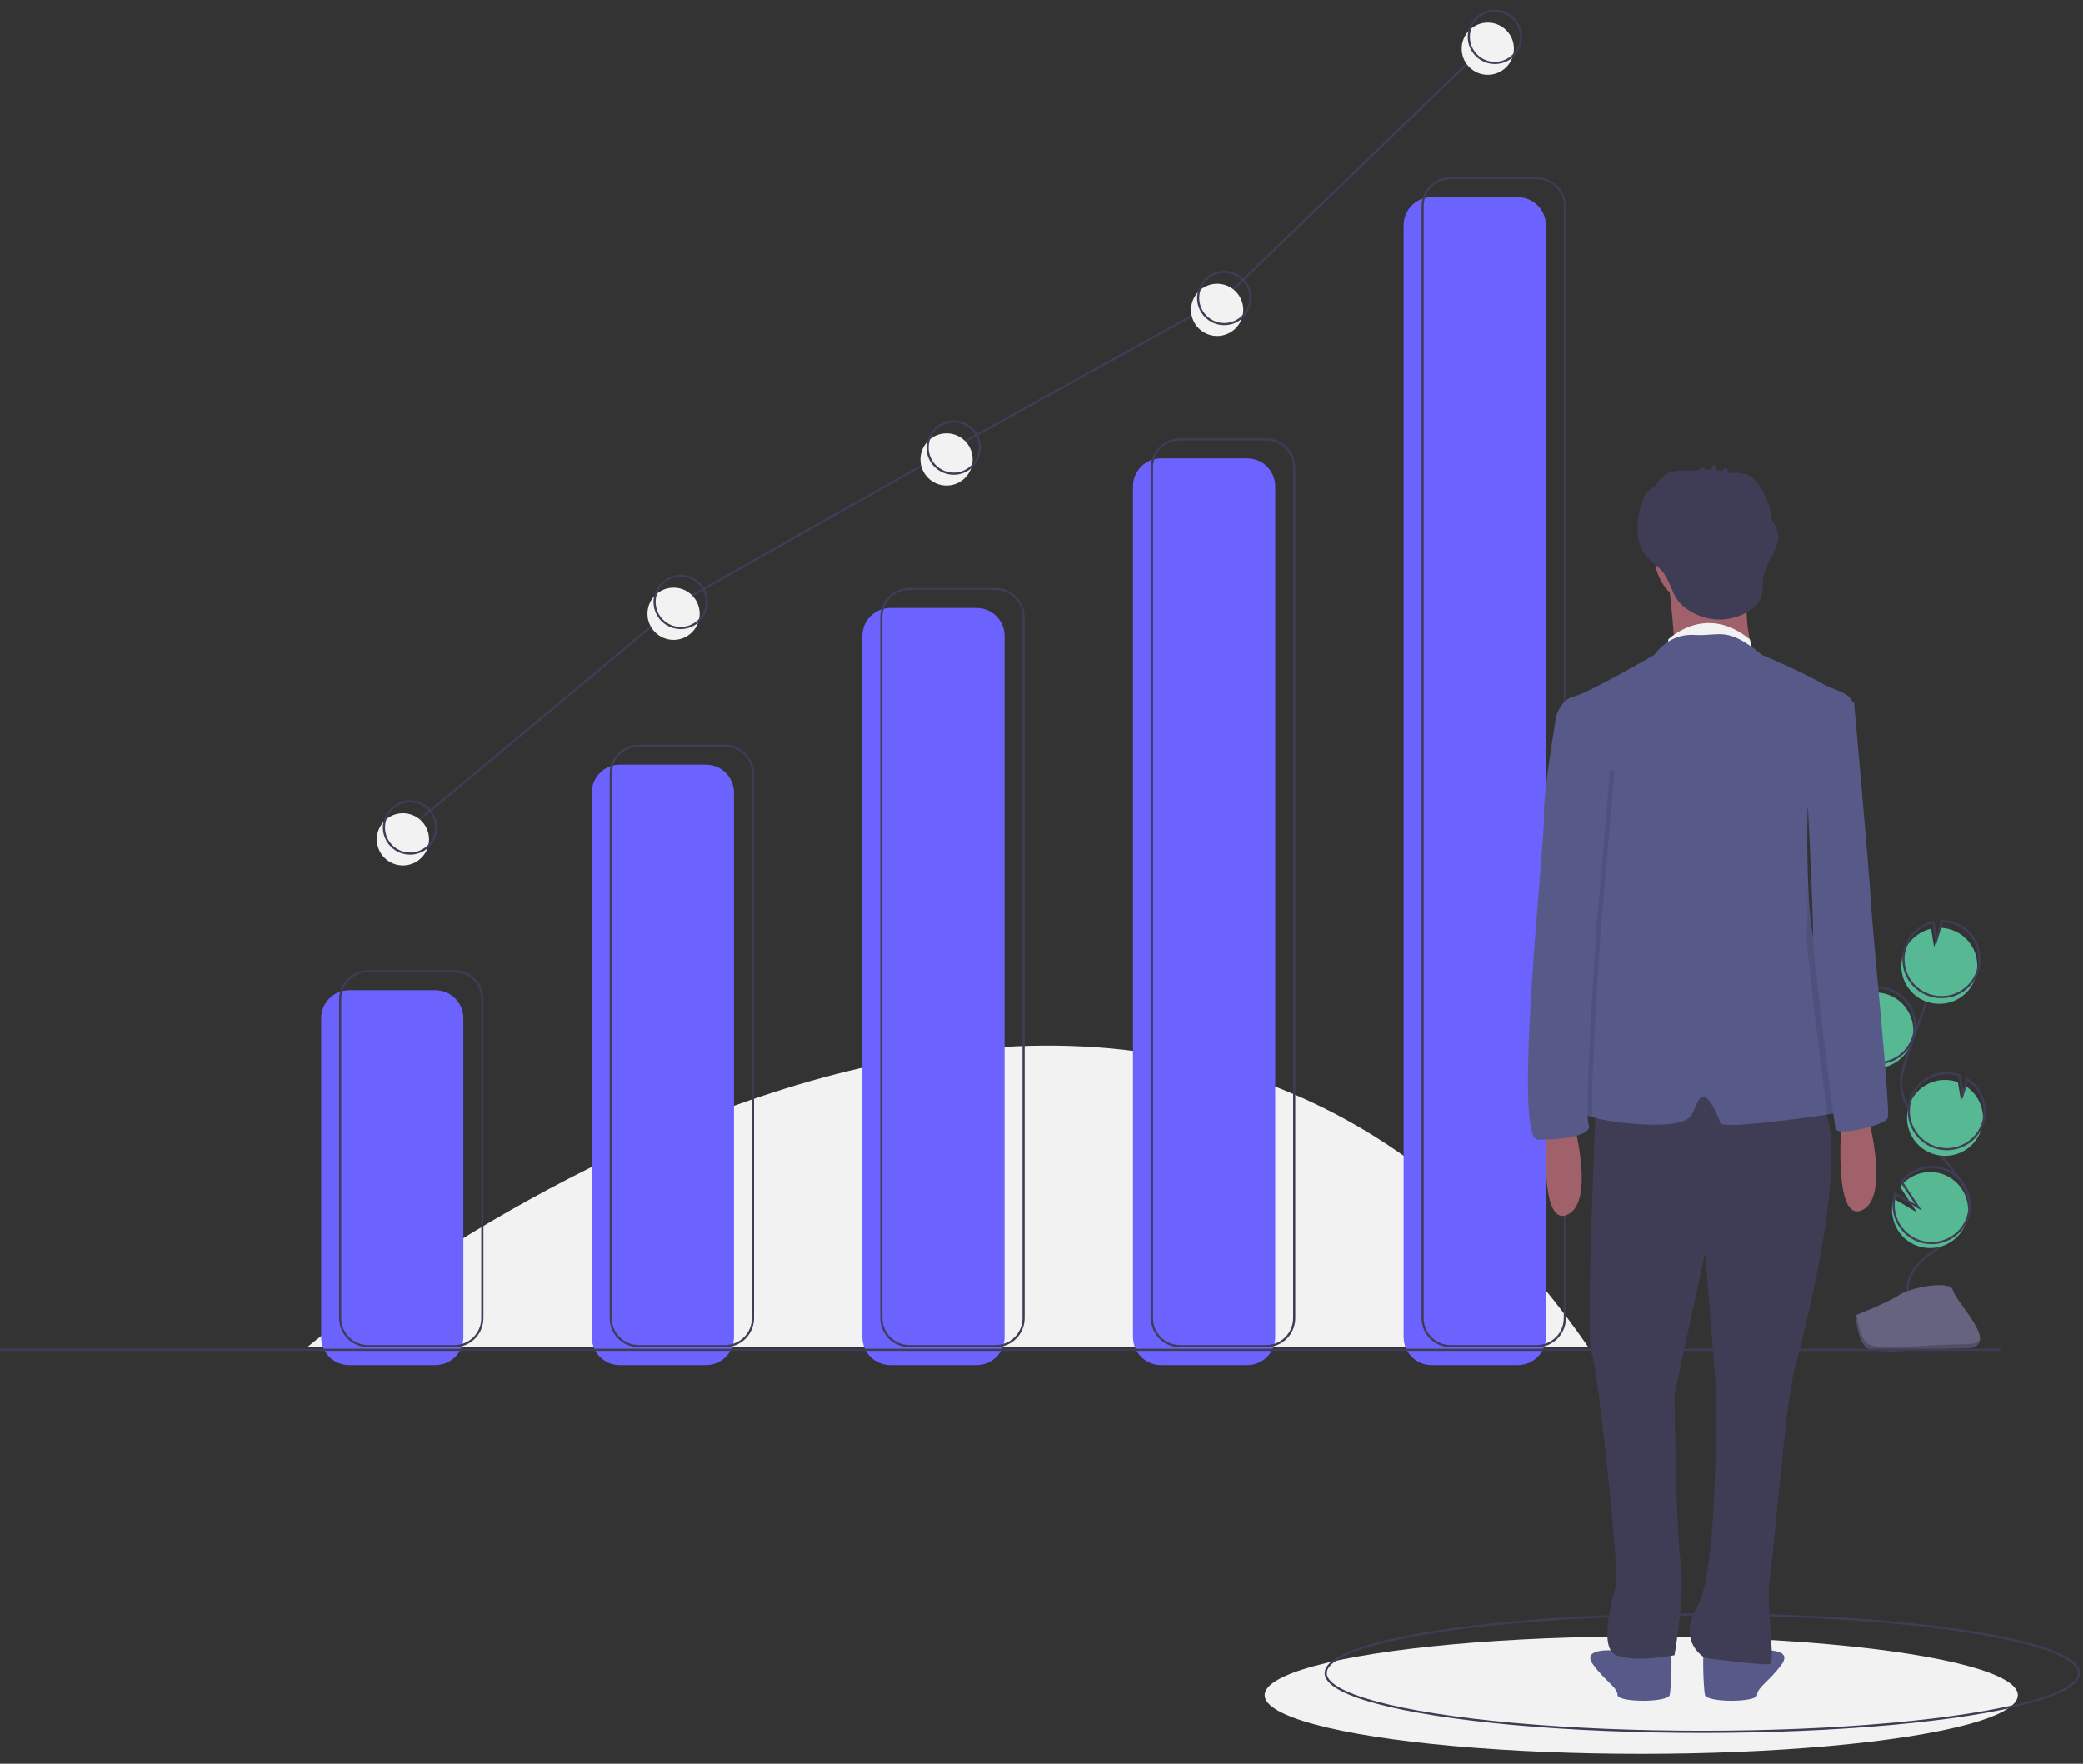 <?xml version="1.0" encoding="utf-8"?>
<!-- Generator: Adobe Illustrator 24.1.0, SVG Export Plug-In . SVG Version: 6.00 Build 0)  -->
<svg version="1.1" id="e9a400c3-14c4-48e9-ac4d-1e6d0c39fdb5"
	 xmlns="http://www.w3.org/2000/svg" xmlns:xlink="http://www.w3.org/1999/xlink" x="0px" y="0px" viewBox="0 0 965.2 817.2"
	 style="enable-background:new 0 0 965.2 817.2;" xml:space="preserve">
<rect x="0" y="0" width="965.2" height="817.2" fill="#333333" stroke="none"/>
<style type="text/css">
	.st0{fill:#F2F2F2;}
	.st1{fill:none;stroke:#3F3D56;stroke-miterlimit:10;}
	.st2{fill:#57B894;}
	.st3{fill:#656380;}
	.st4{opacity:0.2;enable-background:new    ;}
	.st5{fill:#6C63FF;}
	.st6{fill:#A0616A;}
	.st7{fill:#575A89;}
	.st8{fill:#3F3D56;}
	.st9{opacity:0.1;enable-background:new    ;}
</style>
<path class="st0" d="M142.3,624.2c0,0,376.7-314.4,593.7,0"/>
<ellipse class="st0" cx="760.5" cy="785.4" rx="174.5" ry="27.2"/>
<ellipse class="st1" cx="788.8" cy="775.2" rx="174.5" ry="27.2"/>
<path class="st2" d="M863,493.9c9.1,3.3,19.2-1.4,22.5-10.5c3.3-9.1-1.4-19.2-10.5-22.5c-3.1-1.1-6.5-1.4-9.7-0.7l0.4,9.1l-4.3-7.8
	c-4.2,2-7.5,5.5-9,9.9c-0.6,1.5-0.9,3.1-1,4.8C850.9,484,855.7,491.2,863,493.9z"/>
<path class="st1" d="M884.2,598.9c-1.5-7.7,5-14.5,11.5-19c6.5-4.4,14-8.8,16.2-16.3c3.2-10.8-6.3-20.7-13.6-29.3
	c-5.5-6.3-10.1-13.3-14-20.8c-1.7-2.9-2.8-6.1-3.3-9.4c-0.6-4.8,1-9.6,2.5-14.1c5.2-15.2,10.7-30.4,16.6-45.4"/>
<path class="st1" d="M863.8,491.6c9.1,3.3,19.2-1.4,22.5-10.5c3.3-9.1-1.4-19.2-10.5-22.5c-3.1-1.1-6.5-1.4-9.7-0.7l0.4,9.1
	l-4.3-7.8c-4.2,2-7.5,5.5-9,9.9c-0.6,1.5-0.9,3.1-1,4.8C851.7,481.6,856.4,488.9,863.8,491.6z"/>
<path class="st2" d="M882.1,441.5c2-5.6,6.8-9.8,12.7-11.2l1.4,8.6l2.7-9c9.7,0.1,17.5,8.1,17.3,17.9c-0.1,9.7-8.1,17.5-17.9,17.3
	c-9.7-0.1-17.5-8.1-17.3-17.9C881.1,445.3,881.4,443.4,882.1,441.5L882.1,441.5z"/>
<path class="st1" d="M883.1,438.4c2-5.6,6.8-9.8,12.7-11.2l1.4,8.6l2.7-9c9.7,0.1,17.5,8.1,17.3,17.9c-0.1,9.7-8.1,17.5-17.9,17.3
	s-17.5-8.1-17.3-17.9C882,442.2,882.4,440.2,883.1,438.4L883.1,438.4z"/>
<path class="st2" d="M895.3,534.5c9.1,3.3,19.2-1.4,22.5-10.5c2.8-7.7-0.1-16.3-7-20.8l-2.1,6.9l-1.5-8.7c0,0,0,0,0,0
	c-9.1-3.3-19.2,1.4-22.5,10.5C881.4,521.1,886.1,531.2,895.3,534.5L895.3,534.5L895.3,534.5z"/>
<path class="st1" d="M896.1,531.4c9.1,3.3,19.2-1.4,22.5-10.5c2.8-7.7-0.1-16.3-7-20.8l-2.1,6.9l-1.5-8.7c0,0,0,0,0,0
	c-9.1-3.3-19.2,1.4-22.5,10.5C882.2,517.9,886.9,528,896.1,531.4C896.1,531.4,896.1,531.4,896.1,531.4L896.1,531.4z"/>
<path class="st2" d="M877,563.7c1.7,9.6,10.8,16,20.4,14.3s16-10.8,14.3-20.4s-10.8-16-20.4-14.3c-4.3,0.8-8.2,3.1-10.9,6.6
	l7.8,11.8l-10.7-6.3C876.6,558.2,876.5,561,877,563.7z"/>
<path class="st1" d="M877.7,561.4c1.7,9.6,10.8,16,20.4,14.3c9.6-1.7,16-10.8,14.3-20.4c-1.7-9.6-10.8-16-20.4-14.3
	c-4.3,0.8-8.2,3.1-10.9,6.6l7.8,11.8l-10.7-6.3C877.4,555.8,877.2,558.7,877.7,561.4z"/>
<path class="st3" d="M859.8,609.4c0,0,15.5-6.1,20.2-9.4s23.9-7.3,25-2c1.2,5.3,23.3,26.6,5.8,26.7c-17.5,0.1-40.7,2.9-45.4,0
	C860.8,621.9,859.8,609.4,859.8,609.4z"/>
<path class="st4" d="M911.2,622.8c-17.5,0.1-40.7,2.9-45.4,0c-3.6-2.2-5-9.9-5.4-13.5c-0.3,0-0.5,0-0.5,0s1,12.5,5.7,15.4
	s27.9,0.1,45.4,0c5.1,0,6.8-1.8,6.7-4.5C916.9,621.8,914.9,622.8,911.2,622.8z"/>
<path class="st5" d="M161.8,458.8h39.9c7.2,0,13,5.8,13,13v147.7c0,7.2-5.8,13-13,13h-39.9c-7.2,0-13-5.8-13-13V471.8
	C148.8,464.6,154.6,458.8,161.8,458.8z"/>
<path class="st5" d="M287.2,354.3h39.9c7.2,0,13,5.8,13,13v252.2c0,7.2-5.8,13-13,13h-39.9c-7.2,0-13-5.8-13-13V367.3
	C274.2,360.1,280,354.3,287.2,354.3z"/>
<path class="st5" d="M412.6,281.7h39.9c7.2,0,13,5.8,13,13v324.8c0,7.2-5.8,13-13,13h-39.9c-7.2,0-13-5.8-13-13V294.7
	C399.6,287.5,405.4,281.7,412.6,281.7z"/>
<path class="st5" d="M538,212.4h39.9c7.2,0,13,5.8,13,13v394.1c0,7.2-5.8,13-13,13H538c-7.2,0-13-5.8-13-13V225.4
	C525,218.2,530.8,212.4,538,212.4z"/>
<path class="st5" d="M663.4,91.4h39.9c7.2,0,13,5.8,13,13v515.1c0,7.2-5.8,13-13,13h-39.9c-7.2,0-13-5.8-13-13V104.4
	C650.4,97.2,656.2,91.4,663.4,91.4z"/>
<path class="st1" d="M170.6,450h39.9c7.2,0,13,5.8,13,13v147.7c0,7.2-5.8,13-13,13h-39.9c-7.2,0-13-5.8-13-13V463
	C157.6,455.8,163.4,450,170.6,450z"/>
<path class="st1" d="M296,345.5h39.9c7.2,0,13,5.8,13,13v252.2c0,7.2-5.8,13-13,13H296c-7.2,0-13-5.8-13-13V358.5
	C283,351.3,288.8,345.5,296,345.5z"/>
<path class="st1" d="M421.4,272.9h39.9c7.2,0,13,5.8,13,13v324.8c0,7.2-5.8,13-13,13h-39.9c-7.2,0-13-5.8-13-13V285.9
	C408.4,278.7,414.2,272.9,421.4,272.9z"/>
<path class="st1" d="M546.8,203.6h39.9c7.2,0,13,5.8,13,13v394.1c0,7.2-5.8,13-13,13h-39.9c-7.2,0-13-5.8-13-13V216.6
	C533.8,209.4,539.6,203.6,546.8,203.6z"/>
<path class="st1" d="M672.2,82.6h39.9c7.2,0,13,5.8,13,13v515.1c0,7.2-5.8,13-13,13h-39.9c-7.2,0-13-5.8-13-13V95.6
	C659.2,88.4,665,82.6,672.2,82.6z"/>
<line class="st1" x1="926.9" y1="625.4" x2="-48.6" y2="625.4"/>
<path class="st6" d="M865.4,516.7c0,0,10.7,38.4-2.8,44.1c-13.5,5.7-9.2-42.7-9.2-42.7L865.4,516.7z"/>
<path class="st7" d="M768.7,762.6c0,0-10-0.7-13.5,1.4c-2.2,1.3-4.7,1.5-7.1,0.7c0,0-15.6-1.4-10,6.4s11.4,10.7,11.4,14.2
	c0,3.6,23.5,3.6,24.2,0c0.7-3.6,1.4-22,0-22.7S768.7,762.6,768.7,762.6z"/>
<path class="st7" d="M795,762.6c0,0,10-0.7,13.5,1.4c2.2,1.3,4.7,1.5,7.1,0.7c0,0,15.6-1.4,10,6.4s-11.4,10.7-11.4,14.2
	c0,3.6-23.5,3.6-24.2,0c-0.7-3.6-1.4-22,0-22.7S795,762.6,795,762.6z"/>
<path class="st8" d="M739.6,508.9c0,0-5,112.3-2.1,118c2.8,5.7,12.8,101.6,11.4,107.3s-8.5,29.1,0,32.7s27,0,27,0s5-28.4,2.8-43.4
	c-2.1-14.9-2.8-77.5-2.8-77.5l14.2-65.4l5,61.8c0,0,1.4,84.6-8.5,101.6c-10,17.1,3.6,24.2,3.6,24.2s27,3.6,29.9,2.8
	c2.8-0.7-2.1-28.4,0-40.5c2.1-12.1,7.1-79.6,11.4-96s28.4-107.3,10.7-125.8C824.2,490.4,739.6,508.9,739.6,508.9z"/>
<circle class="st6" cx="791.5" cy="257.2" r="24.9"/>
<path class="st6" d="M773,268.6c0,0,4.3,34.1,2.1,34.8c-2.1,0.7,37.7,0,37.7,0s-7.8-20.6,0-37L773,268.6z"/>
<path class="st0" d="M773,296.3c0,0,17.3-17.1,37.8,0l1.3,5.1l-10.7-0.1H773V296.3z"/>
<path class="st7" d="M857.6,514.6c-1.6,0.3-5.7,1-10.9,1.8c-17.5,2.6-48.4,6.6-49.5,3.9c-1.4-3.6-6.4-16.3-10-10.7
	c-3.6,5.7-1.4,10.7-16.3,11.4c-10.2,0.5-24.9-1-33.1-3.4c-3.8-1.1-6.2-2.4-6-3.8c0.7-4.3,8.5-85.3,8.5-93.1c0-7.8,2.8-45.5,2.8-45.5
	L722.7,335l-1.6-3.2c0,0,2.1-7.8,8.5-9.2c6.4-1.4,37-19.2,37-19.2s6.4-10,18.5-9.2c12.1,0.7,14.9-4.3,31.3,9.2c0,0,19.9,8.5,27,12.8
	c7.1,4.3,14.9,4.3,15.6,11.4c0.1,1.4-0.6,4.2-2,7.7c-4.9,12.7-17.2,35.3-19.1,38.8c-0.2,0.3-0.3,0.5-0.3,0.5s-0.4,12.8,0,27.7v0
	c0.4,14.4,1.5,30.7,4.2,39.7C847.6,460.5,864.7,513.1,857.6,514.6z"/>
<path class="st8" d="M823.8,247c-0.5-2.3-1.5-4.4-2.8-6.3c-0.5-5.2-2.3-10.2-5.1-14.6c-1.1-2.1-2.6-3.9-4.5-5.2
	c-2.2-1.2-4.6-1.9-7.1-1.8c-0.5,0-1.3,0.1-2,0.2c-0.5-0.1-0.9-0.3-1.4-0.4c-0.3-0.6-0.8-2.4-1-2.3l-2.1,1.6
	c-0.9-0.2-1.8-0.3-2.6-0.4c-0.3-0.9-0.6-1.8-1-2.8c-0.5,0.8-1,1.7-1.4,2.6c-0.9,0-1.8-0.1-2.6,0l-1.8-1.7c-0.2,1-1,1.7-1.9,1.9
	c-0.8,0.1-1.6,0.2-2.4,0.3c-0.1,0-0.1,0-0.2,0c-4.3-0.1-9-0.3-12.6,2.1c-1.7,1.2-3.1,2.7-4,4.6c-0.4,0.3-0.9,0.6-1.3,0.9
	c-1.5,1-2.7,2.2-3.7,3.7c-0.7,1.2-1.3,2.6-1.6,4c-1.4,4.2-2,8.6-1.9,13.1c0.1,4.5,1.8,8.7,4.8,12.1c1.9,2,4.2,3.5,6.1,5.5
	c3.8,4.1,4.6,9.8,7.8,14.2c3.5,4.6,9.8,7.6,15.4,8.5c6.8,1,13.6-0.7,19.1-4.8c1.3-0.9,2.4-2.1,3.3-3.4c1.9-3.3,1.1-7.5,1.8-11.3
	C818.2,260.1,825,254.2,823.8,247z"/>
<path class="st6" d="M728.9,518.8c0,0,10.7,38.4-2.8,44.1c-13.5,5.7-9.2-42.6-9.2-42.6L728.9,518.8z"/>
<path class="st9" d="M741.7,431.7c0,0-4.7,69.2-3.9,85.9c-3.8-1.1-6.2-2.4-6-3.8c0.7-4.3,8.5-85.3,8.5-93.1s2.8-45.5,2.8-45.5
	L722.7,335c0.3-2,0.5-3.2,0.5-3.2l10.3,21.7l14.6,3.9L741.7,431.7z"/>
<path class="st7" d="M726.1,327.6l-5,4.3c0,0-6.4,37.7-5.7,46.9c0.7,9.2-14.9,149.3-2.8,149.3s25.6-2.1,23.5-7.1
	c-2.1-5,3.5-89.2,3.5-89.2l6.4-74.3L726.1,327.6z"/>
<path class="st9" d="M857.1,335.3c-4.9,12.7-17.2,35.3-19.1,38.8c0.1-9.1,0.1-15.5,0.1-15.5L853,328l3.2-2.5
	C856.2,325.5,856.5,329.2,857.1,335.3z"/>
<path class="st9" d="M857.6,514.6c-1.6,0.3-5.7,1-10.9,1.8c-2.7-20.1-10-78-9.5-83.5c0.2-2.7,0.4-16,0.6-30.6
	c0.4,14.4,1.5,30.7,4.2,39.7C847.6,460.5,864.7,513.1,857.6,514.6z"/>
<path class="st7" d="M848.4,322.6l10.7,2.8c0,0,7.1,78.9,7.8,92.4s9.2,96.7,7.8,100.2c-1.4,3.6-23.5,8.5-24.2,5s-11-83.8-10.5-90.2
	c0.5-6.5-3-73.3-3-73.3L848.4,322.6z"/>
<polyline class="st1" points="190,383.4 315.4,278.9 441.9,207.4 567.3,138.1 692.7,17.1 "/>
<circle class="st0" cx="186.7" cy="388.9" r="12.1"/>
<circle class="st0" cx="312.1" cy="284.4" r="12.1"/>
<circle class="st0" cx="438.6" cy="212.9" r="12.1"/>
<circle class="st0" cx="564" cy="143.6" r="12.1"/>
<circle class="st0" cx="689.4" cy="22.6" r="12.1"/>
<circle class="st1" cx="190" cy="383.4" r="12.1"/>
<circle class="st1" cx="315.4" cy="278.9" r="12.1"/>
<circle class="st1" cx="441.9" cy="207.4" r="12.1"/>
<circle class="st1" cx="567.3" cy="138.1" r="12.1"/>
<circle class="st1" cx="692.7" cy="17.1" r="12.1"/>
</svg>
